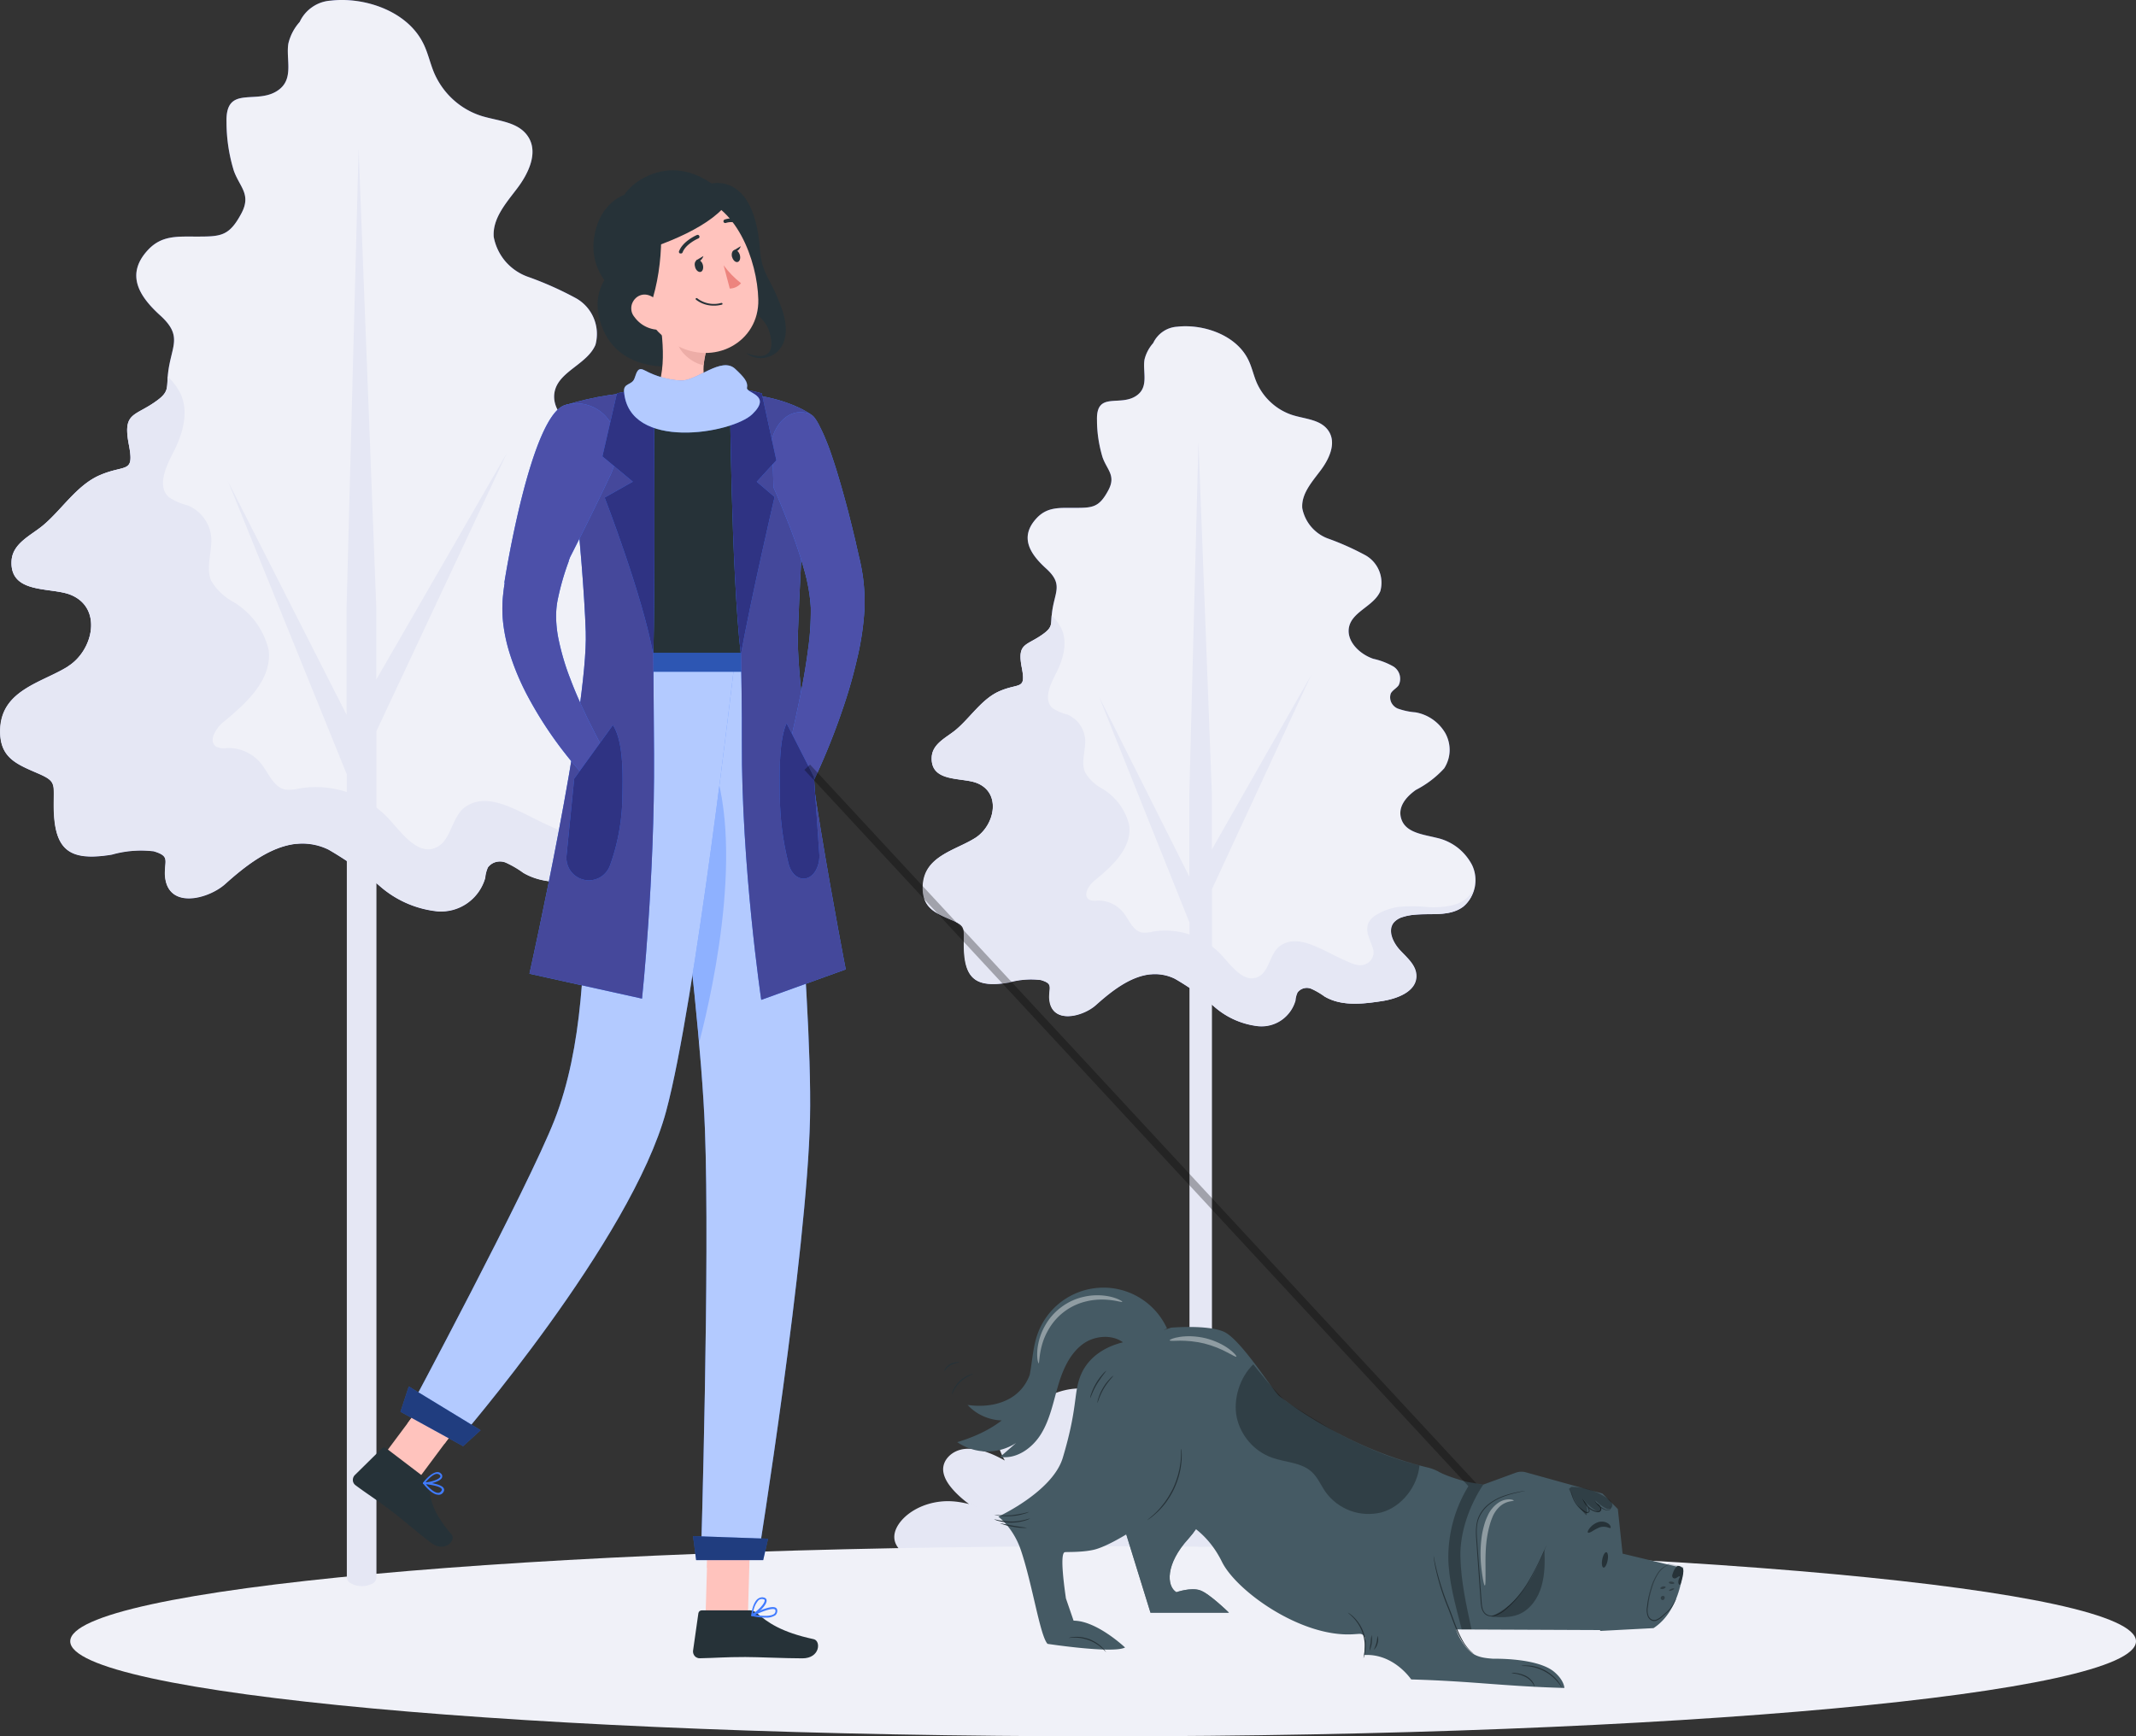 <svg xmlns="http://www.w3.org/2000/svg" id="Layer_2" viewBox="0 0 275.54 224"><rect x="0" y="0" width="275.54" height="224" fill="#333333" stroke="none"/><defs><style>.cls-11,.cls-12,.cls-17,.cls-18,.cls-19,.cls-2,.cls-3,.cls-4,.cls-5,.cls-7,.cls-8,.cls-9{stroke-width:0}.cls-2{fill:#407bff}.cls-3{fill:#2f3383}.cls-4{fill:#455a64}.cls-5{fill:#263238}.cls-12,.cls-9{isolation:isolate}.cls-7{fill:#4c50a9}.cls-8{fill:#ffc3bd}.cls-9{opacity:.6}.cls-18,.cls-9{fill:#fff}.cls-11,.cls-12{fill:#000}.cls-12{opacity:.5}.cls-21{opacity:.3}.cls-22{opacity:.4}.cls-17{fill:#f0f1f8}.cls-19{fill:#e5e7f4}</style></defs><g id="_Слой_1"><path d="M177.41 197.59c-.1-1.81-2.49-2.79-4.25-3.23-.14-.04-.29-.06-.43-.09.75-.59 1.38-1.32 1.56-2.16.25-1.15-.56-2.14-1.75-2.63-1.32-.54-2.91-.59-4.34-.42-.56.06-1.14.16-1.71.31.07-.09.15-.17.22-.25.27-.34.47-.75.42-1.17-.05-.47-.41-.84-.85-1.1-1.34-.81-2.93-.53-4.33.05.37-1.29.25-2.75-.43-3.93-.81-1.4-2.41-2.23-4.21-2.42-1.81-.18-3.6.32-5.08 1.2-1.13.66-2.1 1.54-2.86 2.52.05-.3.08-.59.07-.89 0-.75-.27-1.65-1.24-1.87-.94-.21-1.79.26-2.38.85-.14.15-.27.3-.4.46-.28-.74-.75-1.42-1.42-1.99-1.2-1.01-2.87-1.53-4.54-1.56-1.82-.03-3.62.55-5 1.56-.98.71-1.77 1.62-2.23 2.66-.3.68-.44 1.39-.46 2.1-.02-.01-.02-.04-.04-.05-.34-.37-.72-.75-1.22-.97-.41-.18-.91-.18-1.26.09-.32.26-.38.66-.37 1.02.03.8.35 1.6.72 2.33.15.3.32.59.51.88-.21-.13-.42-.25-.64-.37-1.4-.78-3.12-1.57-4.85-1.48-1.75.1-3.07 1.46-2.74 2.95.2.9.83 1.72 1.51 2.41.68.7 1.46 1.34 2.31 1.89.11.07.22.13.33.2-.02 0-.03-.01-.05-.01-1.06-.35-2.22-.64-3.38-.68-1.9-.08-3.82.5-5.25 1.56-1.29.95-2.4 2.54-1.51 3.98.8 1.3 2.64 2.03 4.24 2.37.55.11 1.11.2 1.67.25-.43.42-.67.94-.35 1.51.33.6 1.12.86 1.85.98.86.13 1.75.11 2.63.05.96-.07 1.93-.18 2.87-.35-.08.13-.15.27-.16.41-.03.37.35.6.71.73.82.28 1.77.24 2.63.12 1.87-.27 3.64-1 5.37-1.64.24-.09.47-.18.71-.28-.22.34-.39.71-.43 1.09-.1 1.05 1.03 1.63 2.14 1.7 1.43.09 2.9-.37 4.16-.9.04.07.09.13.15.2.5.52 1.39.46 2.09.35.91-.15 1.83-.47 2.58-.94.08.3.28.57.65.67.6.18 1.33-.04 1.8-.36.51-.34.86-.81 1.17-1.29.41.59 1.14 1 1.95 1.19.99.23 2.27.15 2.98-.54.88.69 2.34.95 3.45.78 1.17-.18 2-.96 2.43-1.88.71.31 1.51.51 2.31.49.81-.01 1.66-.25 2.04-.9.21-.36.22-.76.13-1.15 1.83.13 3.7.05 5.43-.41 1.14-.3 2.23-.8 3.05-1.55.73-.66 1.33-1.55 1.28-2.47l-.02.03Z" class="cls-19"/><path d="M140.15 206.48c-.13 0-.27 0-.4-.01-.77-.05-1.47-.33-1.89-.73-.32-.32-.47-.71-.42-1.14.03-.23.1-.48.22-.74l-.24.09-.62.23c-1.54.58-3.13 1.17-4.8 1.41-1.11.16-2 .12-2.73-.13-.57-.19-.87-.51-.84-.89 0-.06.02-.12.03-.18-.8.13-1.65.23-2.54.29-.81.06-1.75.09-2.68-.05-1.02-.16-1.69-.52-1.99-1.07-.27-.48-.21-.98.17-1.46-.47-.05-.93-.13-1.36-.22-1.22-.26-3.43-.92-4.36-2.44-.94-1.52.25-3.2 1.55-4.17 1.47-1.1 3.44-1.68 5.39-1.6.73.03 1.51.15 2.37.37q-.945-.69-1.74-1.5c-.88-.91-1.38-1.7-1.55-2.49-.17-.75.05-1.5.61-2.1.56-.61 1.4-.99 2.31-1.04 1.8-.1 3.61.75 4.96 1.5 0 0 .02 0 .02.01-.06-.11-.12-.22-.18-.32-.46-.91-.71-1.69-.74-2.39q-.03-.78.42-1.14c.37-.3.96-.35 1.47-.12.4.18.72.44 1.01.72.06-.6.21-1.18.44-1.72.45-1.03 1.24-1.96 2.28-2.73 1.43-1.04 3.28-1.62 5.13-1.6 1.8.03 3.5.61 4.67 1.6.58.49 1.03 1.08 1.34 1.75.07-.08.13-.15.2-.21.76-.77 1.7-1.1 2.58-.9 1.18.27 1.37 1.38 1.38 2.02v.29c.71-.81 1.56-1.51 2.49-2.06 1.64-.96 3.49-1.4 5.21-1.22 1.97.2 3.56 1.11 4.36 2.51.62 1.09.81 2.43.52 3.72 1.65-.61 3.06-.57 4.17.1.55.33.87.76.93 1.22.04.37-.08.76-.38 1.16.38-.08.79-.15 1.22-.2 1.21-.14 2.96-.18 4.45.43 1.37.57 2.1 1.66 1.85 2.8-.15.71-.62 1.4-1.36 2.04.03 0 .08.01.11.03 1.28.32 4.27 1.29 4.39 3.38.06 1.16-.81 2.13-1.33 2.59-.79.71-1.84 1.24-3.13 1.59-1.53.41-3.3.56-5.26.43.05.38-.02.74-.19 1.04-.35.62-1.15.98-2.2.99-.71.01-1.47-.13-2.22-.44-.52.99-1.42 1.65-2.49 1.82-1.2.18-2.59-.11-3.47-.72-.81.67-2.13.69-3.03.47-.77-.18-1.45-.54-1.88-1.03-.27.39-.6.8-1.07 1.11-.46.31-1.26.59-1.98.39-.31-.09-.55-.29-.69-.57-.71.4-1.55.69-2.45.84-.71.11-1.7.2-2.27-.4-.02-.03-.05-.06-.07-.08-1.42.59-2.61.87-3.7.87m-1.65-3.32-.28.43c-.24.38-.37.71-.41 1.02-.03.35.07.65.33.9.35.35.96.58 1.63.63 1.16.07 2.45-.2 4.06-.89l.17-.07.08.15c.04.07.08.12.12.17.43.46 1.25.4 1.9.29.94-.15 1.81-.47 2.51-.91l.23-.15.07.24c.06.2.19.46.52.56.54.15 1.21-.06 1.63-.33.51-.34.86-.81 1.12-1.24l.16-.25.17.25c.37.52 1.03.93 1.83 1.11.92.21 2.14.14 2.79-.49l.12-.13.14.11c.86.69 2.31.89 3.28.74 1-.15 1.84-.8 2.29-1.77l.07-.16.18.08c.75.32 1.51.49 2.22.48.53 0 1.48-.13 1.87-.81.17-.3.21-.66.12-1.05l-.05-.21.25.02c2.01.15 3.81 0 5.35-.4 1.23-.33 2.23-.83 2.97-1.5.82-.73 1.26-1.6 1.22-2.35-.1-1.88-2.91-2.77-4.11-3.08l-.27-.06-.49-.11.26-.21c.83-.65 1.35-1.36 1.5-2.07.22-1-.43-1.96-1.64-2.46-1.4-.58-3.07-.54-4.23-.4-.61.07-1.18.18-1.68.31l-.59.16.38-.41c.07-.08.15-.16.22-.25.3-.38.43-.74.39-1.06-.05-.46-.45-.79-.77-.99-1.07-.65-2.46-.63-4.14.06l-.37.15.09-.33c.37-1.31.22-2.71-.42-3.83-.74-1.29-2.22-2.14-4.06-2.32-1.63-.16-3.38.25-4.95 1.17a10 10 0 0 0-2.81 2.48l-.47.6.12-.71c.06-.33.07-.61.07-.87 0-.54-.16-1.5-1.1-1.71-1.03-.23-1.87.48-2.19.8-.12.13-.25.28-.38.45l-.22.28-.12-.32a4.66 4.66 0 0 0-1.37-1.92c-1.11-.94-2.72-1.49-4.41-1.51-1.75-.03-3.51.53-4.87 1.52-1 .73-1.75 1.62-2.17 2.59-.28.64-.43 1.33-.44 2.06v.47l-.37-.41c-.34-.38-.71-.74-1.18-.94-.29-.13-.73-.18-1.04.06-.23.18-.32.47-.31.9.02.66.26 1.4.71 2.27.14.28.31.56.51.87l.4.62-.67-.4c-.21-.13-.42-.25-.63-.37-1.31-.72-3.03-1.55-4.73-1.45-.8.04-1.55.37-2.04.92-.48.53-.67 1.19-.53 1.84.16.74.62 1.48 1.47 2.35.67.69 1.44 1.32 2.28 1.87.07.04.14.09.21.13l1.34.81-1.46-.48c-1.25-.41-2.33-.63-3.31-.67-1.85-.08-3.72.48-5.11 1.52-1.21.9-2.31 2.41-1.47 3.78.91 1.47 3.18 2.08 4.11 2.28.52.11 1.07.19 1.65.25l.37.04-.24.23c-.46.45-.57.9-.32 1.34.24.44.81.74 1.7.88.88.14 1.8.1 2.58.05 1.01-.07 1.96-.19 2.84-.35l.42-.08-.21.31c-.08.12-.12.23-.13.34-.02.3.32.47.6.57.66.23 1.49.26 2.53.11 1.63-.23 3.19-.82 4.71-1.39l.62-.23c.24-.09.47-.18.71-.27l.52-.21v-.06Z" class="cls-19"/><path d="M9.06 211.74c0 6.77 59.65 12.26 133.24 12.26s133.24-5.49 133.24-12.26-59.65-12.26-133.24-12.26S9.06 204.97 9.06 211.74" class="cls-17"/><path d="M38.27 108.87c1.41-.14 2.83.12 4.1.74 2.37 1.37 4.61 2.96 6.68 4.76 2.08 1.81 4.67 2.93 7.4 3.21 1.36.1 2.72-.27 3.84-1.06a5.97 5.97 0 0 0 2.31-3.26c.04-.48.16-.95.36-1.38.27-.34.64-.59 1.06-.69.42-.11.87-.08 1.27.09.79.36 1.54.8 2.24 1.31 2.76 1.63 6.23 1.27 9.41.8 2.64-.38 5.96-1.56 5.96-4.23 0-1.82-1.54-3.05-2.73-4.32s-2.17-3.31-1.08-4.67c.41-.45.95-.78 1.54-.94 3.31-1.07 7.33.36 10.13-1.73.98-.84 1.66-1.98 1.92-3.25s.1-2.59-.46-3.76a8.8 8.8 0 0 0-2.47-2.94 8.7 8.7 0 0 0-3.48-1.61c-2.22-.56-5.04-.84-5.87-2.98s.74-3.9 2.37-5.07c1.79-.92 3.41-2.15 4.77-3.63.57-.88.88-1.9.91-2.95s-.23-2.08-.75-2.99c-.53-.9-1.25-1.68-2.11-2.28s-1.83-1-2.86-1.19c-1.04-.08-2.06-.3-3.03-.65-.47-.21-.85-.58-1.06-1.06s-.23-1.01-.06-1.5c.31-.54.94-.84 1.3-1.34.27-.54.33-1.17.17-1.75s-.54-1.09-1.05-1.41c-1.06-.59-2.19-1.03-3.38-1.29-2.4-.82-4.71-3.14-4.01-5.57s4.17-3.36 5.2-5.79c.31-1.13.24-2.33-.21-3.42a5.27 5.27 0 0 0-2.25-2.57 43.5 43.5 0 0 0-6.36-2.83 6.9 6.9 0 0 1-2.82-1.98 6.85 6.85 0 0 1-1.48-3.12c-.18-2.4 1.61-4.39 3.05-6.3s2.69-4.54 1.43-6.57-3.94-2.07-6.12-2.76a9.8 9.8 0 0 1-3.58-2.08c-1.04-.94-1.86-2.09-2.43-3.37-.58-1.34-.85-2.81-1.55-4.1-2.15-4.06-7.59-5.8-11.8-5.31-.85.05-1.68.33-2.39.82-.71.48-1.28 1.15-1.64 1.93-.71.79-1.21 1.74-1.46 2.78-.33 1.94.7 4.41-1.12 5.88-2.76 2.25-7.01-.76-6.86 4.27 0 2.12.32 4.23.94 6.26.76 2.12 2.26 3.03 1.01 5.45-1.63 3.07-2.69 3.05-5.96 3.05-2.35 0-4.32-.15-6.05 1.65-3.03 3.18-1.23 6.03 1.46 8.48 3.07 2.76 1.44 3.98 1.05 7.57-.2 1.73.2 2.25-1.34 3.4-2.91 2.18-4.53 1.45-3.72 5.7.76 3.87-.4 2.54-3.74 3.99-2.96 1.27-4.93 4.49-7.33 6.48-1.54 1.29-3.9 2.29-4.05 4.54-.27 4.34 5.08 3.38 7.62 4.41 4.15 1.69 2.93 7.17-.33 9.22C5.53 88.01.33 88.94.06 93.9c-.22 3.8 1.93 4.63 4.88 5.9 2.33 1.02 2.04 1.31 2.02 4.12 0 5.67 1.81 7.26 7.46 6.34 1.76-.5 3.6-.65 5.42-.43 2.11.64 1.39 1.16 1.46 2.96.14 4.57 5.42 3.29 7.69 1.32 2.53-2.27 5.76-4.9 9.27-5.25Z" class="cls-7"/><path d="M38.27 108.87c1.41-.14 2.83.12 4.1.74 2.37 1.37 4.61 2.96 6.68 4.76 2.08 1.81 4.67 2.93 7.4 3.21 1.36.1 2.72-.27 3.84-1.06a5.97 5.97 0 0 0 2.31-3.26c.04-.48.16-.95.36-1.38.27-.34.64-.59 1.06-.69.42-.11.87-.08 1.27.09.79.36 1.54.8 2.24 1.31 2.76 1.63 6.23 1.27 9.41.8 2.64-.38 5.96-1.56 5.96-4.23 0-1.82-1.54-3.05-2.73-4.32s-2.17-3.31-1.08-4.67c.41-.45.95-.78 1.54-.94 3.31-1.07 7.33.36 10.13-1.73.98-.84 1.66-1.98 1.92-3.25s.1-2.59-.46-3.76a8.8 8.8 0 0 0-2.47-2.94 8.7 8.7 0 0 0-3.48-1.61c-2.22-.56-5.04-.84-5.87-2.98s.74-3.9 2.37-5.07c1.79-.92 3.41-2.15 4.77-3.63.57-.88.88-1.9.91-2.95s-.23-2.08-.75-2.99c-.53-.9-1.25-1.68-2.11-2.28s-1.83-1-2.86-1.19c-1.04-.08-2.06-.3-3.03-.65-.47-.21-.85-.58-1.06-1.06s-.23-1.01-.06-1.5c.31-.54.94-.84 1.3-1.34.27-.54.33-1.17.17-1.75s-.54-1.09-1.05-1.41c-1.06-.59-2.19-1.03-3.38-1.29-2.4-.82-4.71-3.14-4.01-5.57s4.17-3.36 5.2-5.79c.31-1.13.24-2.33-.21-3.42a5.27 5.27 0 0 0-2.25-2.57 43.5 43.5 0 0 0-6.36-2.83 6.9 6.9 0 0 1-2.82-1.98 6.85 6.85 0 0 1-1.48-3.12c-.18-2.4 1.61-4.39 3.05-6.3s2.69-4.54 1.43-6.57-3.94-2.07-6.12-2.76a9.8 9.8 0 0 1-3.58-2.08c-1.04-.94-1.86-2.09-2.43-3.37-.58-1.34-.85-2.81-1.55-4.1-2.15-4.06-7.59-5.8-11.8-5.31-.85.05-1.68.33-2.39.82-.71.48-1.28 1.15-1.64 1.93-.71.79-1.21 1.74-1.46 2.78-.33 1.94.7 4.41-1.12 5.88-2.76 2.25-7.01-.76-6.86 4.27 0 2.12.32 4.23.94 6.26.76 2.12 2.26 3.03 1.01 5.45-1.63 3.07-2.69 3.05-5.96 3.05-2.35 0-4.32-.15-6.05 1.65-3.03 3.18-1.23 6.03 1.46 8.48 3.07 2.76 1.44 3.98 1.05 7.57-.2 1.73.2 2.25-1.34 3.4-2.91 2.18-4.53 1.45-3.72 5.7.76 3.87-.4 2.54-3.74 3.99-2.96 1.27-4.93 4.49-7.33 6.48-1.54 1.29-3.9 2.29-4.05 4.54-.27 4.34 5.08 3.38 7.62 4.41 4.15 1.69 2.93 7.17-.33 9.22C5.53 88.01.33 88.94.06 93.9c-.22 3.8 1.93 4.63 4.88 5.9 2.33 1.02 2.04 1.31 2.02 4.12 0 5.67 1.81 7.26 7.46 6.34 1.76-.5 3.6-.65 5.42-.43 2.11.64 1.39 1.16 1.46 2.96.14 4.57 5.42 3.29 7.69 1.32 2.53-2.27 5.76-4.9 9.27-5.25Z" class="cls-17"/><path d="M8.79 85.95c3.25-2.05 4.48-7.54.33-9.22-2.55-1.04-7.89 0-7.62-4.41.14-2.25 2.51-3.25 4.05-4.54 2.4-2 4.37-5.21 7.33-6.48 3.34-1.45 4.48-.13 3.74-3.99-.81-4.25.81-3.52 3.72-5.7 1.41-1.05 1.19-1.6 1.3-3.03.68.64 1.24 1.4 1.66 2.23 1.12 2.45.22 5.34-1.03 7.72-.94 1.82-1.99 4.25-.49 5.61.75.49 1.58.85 2.46 1.07.81.34 1.51.89 2.04 1.59s.86 1.53.96 2.41c.18 1.91-.74 3.94 0 5.7.66 1.12 1.6 2.04 2.73 2.67a9.8 9.8 0 0 1 4.69 6.29c.45 3.83-2.91 6.88-5.89 9.32-.99.82-1.95 2.51-.83 3.16.43.18.91.23 1.37.15.83-.02 1.65.14 2.41.49.75.35 1.42.86 1.95 1.51.98 1.22 1.59 3.03 3.12 3.36.61.06 1.22.01 1.81-.14 2.15-.36 4.35-.17 6.41.55s3.9 1.96 5.35 3.59c1.63 1.82 3.61 4.49 5.87 3.49 1.95-.85 1.99-3.78 3.61-5.1.14-.13.3-.24.47-.33 2.13-1.29 4.73-.18 6.75.76 1.25.6 2.46 1.25 3.72 1.82 1.26.56 2.58 1.29 3.85.54a2.12 2.12 0 0 0 .96-2.54c-.22-.71-.54-1.38-.74-2.09-.27-.7-.27-1.48 0-2.18.33-.61.83-1.1 1.44-1.42 1.11-.65 2.34-1.08 3.61-1.27h.2q2.16-.195 4.32 0c1.5.15 3.02.07 4.5-.25a5.6 5.6 0 0 0 2.07-.91c.62-.44 1.15-1.01 1.54-1.67-.26 1.12-.9 2.12-1.81 2.81-2.8 2.09-6.83.65-10.13 1.73-.59.17-1.12.49-1.54.94-1.08 1.36-.11 3.4 1.08 4.67s2.71 2.56 2.73 4.32c0 2.67-3.32 3.85-5.96 4.23-3.18.47-6.65.83-9.41-.8-.7-.51-1.45-.95-2.24-1.31-.4-.17-.84-.2-1.27-.1-.42.11-.79.35-1.06.69-.2.43-.32.9-.36 1.38-.38 1.3-1.2 2.44-2.31 3.21a5.92 5.92 0 0 1-3.8 1.06c-2.74-.28-5.32-1.4-7.4-3.21-2.07-1.8-4.31-3.39-6.68-4.76a7.54 7.54 0 0 0-4.1-.74c-3.5.35-6.74 2.98-9.32 5.23-2.26 1.96-7.55 3.25-7.69-1.33 0-1.82.65-2.32-1.46-2.96-1.82-.21-3.66-.07-5.42.44-5.56.93-7.46-.67-7.46-6.34 0-2.81.31-3.1-2.02-4.12-2.94-1.27-5.09-2.11-4.88-5.9.33-4.88 5.35-5.68 8.78-7.86Z" class="cls-19"/><path d="m29.39 62.05 15.32 30.17V78.33l1.55-59.13 2.28 59.13v9.34l16.85-29.23-16.83 35.88v109.22c-.02.17-.08.33-.18.47s-.23.24-.39.31c-.42.21-.88.31-1.35.3-.47 0-.93-.12-1.34-.34a.92.92 0 0 1-.56-.78V99.91L29.39 62.03Z" class="cls-19"/><path d="M148.42 125.71a5.8 5.8 0 0 1 3.15.57c1.82 1.05 3.54 2.27 5.13 3.65 1.6 1.39 3.58 2.25 5.69 2.47a4.55 4.55 0 0 0 2.95-.81c.86-.61 1.49-1.49 1.78-2.51.03-.37.12-.73.28-1.06a1.534 1.534 0 0 1 1.79-.46c.61.27 1.18.61 1.72 1 2.12 1.26 4.79.98 7.23.61 2.02-.29 4.58-1.2 4.58-3.25 0-1.39-1.18-2.34-2.09-3.32-.92-.98-1.66-2.54-.83-3.58.32-.35.73-.6 1.18-.72 2.54-.82 5.63.28 7.78-1.33a4.53 4.53 0 0 0 1.48-2.5c.2-.97.08-1.99-.35-2.88a6.9 6.9 0 0 0-1.89-2.26c-.79-.6-1.7-1.03-2.67-1.24-1.71-.43-3.87-.64-4.51-2.29-.64-1.64.57-3 1.82-3.89 1.38-.71 2.62-1.65 3.66-2.79.43-.68.68-1.46.7-2.26s-.18-1.6-.57-2.3c-.41-.69-.96-1.29-1.62-1.75s-1.41-.77-2.2-.91c-.8-.06-1.58-.23-2.33-.5-.36-.16-.65-.45-.82-.81-.16-.36-.18-.78-.04-1.15.24-.42.72-.64 1-1.03.21-.42.25-.9.13-1.35-.13-.45-.41-.83-.81-1.08-.81-.46-1.68-.79-2.59-.99-1.85-.63-3.62-2.41-3.08-4.28s3.2-2.58 3.99-4.45a4.07 4.07 0 0 0-1.89-4.61c-1.57-.85-3.2-1.58-4.88-2.18-.84-.31-1.58-.84-2.16-1.52-.58-.69-.97-1.51-1.14-2.39-.14-1.84 1.24-3.37 2.34-4.84 1.11-1.46 2.07-3.49 1.1-5.05s-3.02-1.59-4.7-2.12a7.5 7.5 0 0 1-2.75-1.6c-.8-.72-1.43-1.6-1.87-2.59-.44-1.03-.65-2.16-1.19-3.15-1.66-3.1-5.84-4.43-9.07-4.06-.66.04-1.29.26-1.83.63s-.98.88-1.26 1.48c-.54.61-.93 1.34-1.12 2.13-.25 1.49.54 3.39-.86 4.52-2.12 1.73-5.38-.59-5.27 3.28 0 1.63.25 3.25.72 4.81.58 1.63 1.73 2.33.78 4.18-1.25 2.36-2.07 2.34-4.58 2.34-1.8 0-3.32-.11-4.65 1.27-2.33 2.44-.94 4.63 1.12 6.51 2.36 2.12 1.11 3.05.8 5.81-.15 1.32.15 1.73-1.03 2.61-2.23 1.67-3.48 1.12-2.86 4.38.58 2.97-.31 1.95-2.87 3.07-2.27.98-3.79 3.44-5.63 4.98-1.18.99-3 1.76-3.11 3.49-.21 3.33 3.9 2.59 5.85 3.39 3.19 1.3 2.25 5.51-.25 7.08s-6.49 2.29-6.7 6.09c-.17 2.92 1.48 3.56 3.74 4.53 1.79.78 1.57 1 1.55 3.17 0 4.35 1.39 5.58 5.73 4.87 1.35-.39 2.77-.5 4.16-.33 1.62.49 1.07.89 1.12 2.27.11 3.51 4.16 2.52 5.91 1.02 1.94-1.74 4.43-3.77 7.12-4.03Z" class="cls-7"/><path d="M148.42 125.71a5.8 5.8 0 0 1 3.15.57c1.82 1.05 3.54 2.27 5.13 3.65 1.6 1.39 3.58 2.25 5.69 2.47a4.55 4.55 0 0 0 2.95-.81c.86-.61 1.49-1.49 1.78-2.51.03-.37.12-.73.28-1.06a1.534 1.534 0 0 1 1.79-.46c.61.27 1.18.61 1.72 1 2.12 1.26 4.79.98 7.23.61 2.02-.29 4.58-1.2 4.58-3.25 0-1.39-1.18-2.34-2.09-3.32-.92-.98-1.66-2.54-.83-3.58.32-.35.73-.6 1.18-.72 2.54-.82 5.63.28 7.78-1.33a4.53 4.53 0 0 0 1.48-2.5c.2-.97.08-1.99-.35-2.88a6.9 6.9 0 0 0-1.89-2.26c-.79-.6-1.7-1.03-2.67-1.24-1.71-.43-3.87-.64-4.51-2.29-.64-1.64.57-3 1.82-3.89 1.38-.71 2.62-1.65 3.66-2.79.43-.68.68-1.46.7-2.26s-.18-1.6-.57-2.3c-.41-.69-.96-1.29-1.62-1.75s-1.41-.77-2.2-.91c-.8-.06-1.58-.23-2.33-.5-.36-.16-.65-.45-.82-.81-.16-.36-.18-.78-.04-1.15.24-.42.72-.64 1-1.03.21-.42.25-.9.13-1.35-.13-.45-.41-.83-.81-1.08-.81-.46-1.68-.79-2.59-.99-1.85-.63-3.62-2.41-3.08-4.28s3.2-2.58 3.99-4.45a4.07 4.07 0 0 0-1.89-4.61c-1.57-.85-3.2-1.58-4.88-2.18-.84-.31-1.58-.84-2.16-1.52-.58-.69-.97-1.51-1.14-2.39-.14-1.84 1.24-3.37 2.34-4.84 1.11-1.46 2.07-3.49 1.1-5.05s-3.02-1.59-4.7-2.12a7.5 7.5 0 0 1-2.75-1.6c-.8-.72-1.43-1.6-1.87-2.59-.44-1.03-.65-2.16-1.19-3.15-1.66-3.1-5.84-4.43-9.07-4.06-.66.04-1.29.26-1.83.63s-.98.88-1.26 1.48c-.54.61-.93 1.34-1.12 2.13-.25 1.49.54 3.39-.86 4.52-2.12 1.73-5.38-.59-5.27 3.28 0 1.63.25 3.25.72 4.81.58 1.63 1.73 2.33.78 4.18-1.25 2.36-2.07 2.34-4.58 2.34-1.8 0-3.32-.11-4.65 1.27-2.33 2.44-.94 4.63 1.12 6.51 2.36 2.12 1.11 3.05.8 5.81-.15 1.32.15 1.73-1.03 2.61-2.23 1.67-3.48 1.12-2.86 4.38.58 2.97-.31 1.95-2.87 3.07-2.27.98-3.79 3.44-5.63 4.98-1.18.99-3 1.76-3.11 3.49-.21 3.33 3.9 2.59 5.85 3.39 3.19 1.3 2.25 5.51-.25 7.08s-6.49 2.29-6.7 6.09c-.17 2.92 1.48 3.56 3.74 4.53 1.79.78 1.57 1 1.55 3.17 0 4.35 1.39 5.58 5.73 4.87 1.35-.39 2.77-.5 4.16-.33 1.62.49 1.07.89 1.12 2.27.11 3.51 4.16 2.52 5.91 1.02 1.94-1.74 4.43-3.77 7.12-4.03Z" class="cls-17"/><path d="M125.79 108.11c2.5-1.58 3.44-5.79.25-7.08-1.96-.79-6.06 0-5.85-3.39.11-1.73 1.93-2.5 3.11-3.49 1.85-1.53 3.36-4 5.63-4.98 2.57-1.12 3.44-.1 2.87-3.07-.62-3.26.62-2.71 2.86-4.38 1.08-.81.92-1.23 1-2.33.52.49.95 1.07 1.27 1.72.86 1.88.17 4.1-.79 5.93-.72 1.39-1.53 3.26-.37 4.31.58.38 1.22.66 1.89.82.62.26 1.16.68 1.57 1.22.4.54.66 1.18.74 1.85.14 1.46-.57 3.03 0 4.38.5.86 1.23 1.57 2.09 2.05.9.51 1.68 1.2 2.31 2.03a7.6 7.6 0 0 1 1.3 2.79c.35 2.94-2.23 5.29-4.52 7.15-.76.63-1.5 1.92-.64 2.43.33.14.7.18 1.05.11.64-.02 1.27.11 1.85.38s1.09.66 1.49 1.16c.75.93 1.22 2.33 2.4 2.58.47.05.94.01 1.39-.11 1.65-.28 3.34-.13 4.92.42 1.58.56 2.99 1.5 4.11 2.76 1.25 1.39 2.77 3.44 4.51 2.68 1.5-.65 1.53-2.9 2.77-3.92.11-.1.23-.18.36-.25 1.64-.99 3.63-.14 5.19.59.96.46 1.89.96 2.86 1.39s1.98.99 2.95.42c.33-.19.58-.48.72-.84s.14-.75.02-1.11c-.17-.54-.42-1.06-.57-1.6-.21-.54-.21-1.13 0-1.67.25-.47.64-.85 1.11-1.09.85-.5 1.79-.83 2.77-.98h.15c1.1-.1 2.21-.1 3.31 0 1.15.12 2.32.05 3.45-.2.57-.12 1.11-.36 1.59-.7s.88-.78 1.18-1.28c-.2.86-.69 1.63-1.39 2.16-2.15 1.6-5.24.5-7.78 1.32-.45.13-.86.38-1.18.73-.83 1.04-.08 2.61.83 3.58.91.98 2.08 1.97 2.09 3.32 0 2.05-2.55 2.96-4.58 3.25-2.44.36-5.1.64-7.23-.61-.54-.39-1.11-.73-1.72-1-.31-.13-.65-.16-.97-.07s-.61.27-.82.53c-.16.33-.25.69-.28 1.06-.29 1-.92 1.87-1.77 2.47s-1.88.88-2.92.81c-2.1-.22-4.09-1.08-5.69-2.47-1.59-1.38-3.31-2.6-5.13-3.65a5.8 5.8 0 0 0-3.15-.57c-2.69.26-5.17 2.29-7.16 4.02-1.73 1.51-5.8 2.5-5.91-1.02 0-1.4.5-1.79-1.12-2.27a10.6 10.6 0 0 0-4.16.33c-4.27.71-5.73-.52-5.73-4.87 0-2.16.24-2.38-1.55-3.17-2.26-.98-3.91-1.62-3.74-4.53.25-3.75 4.1-4.36 6.74-6.04Z" class="cls-19"/><path d="m141.78 89.89 11.64 23.2v-10.68l1.18-45.47 1.73 45.47v7.18l12.8-22.48-12.79 27.6v84a.7.7 0 0 1-.14.36c-.07.11-.18.19-.29.24-.32.16-.67.24-1.02.23-.35 0-.7-.09-1.02-.26a.7.7 0 0 1-.3-.24.7.7 0 0 1-.13-.36v-79.66z" class="cls-19"/><path d="M81.05 33.33c3.12 2.17 6.88 8.4 7.83 13.71 0 0-8.83 2.01-11.32-5.13-2.1-6.02 3.49-8.58 3.49-8.58" class="cls-5"/><path d="M84.91 40.07c.64 3.24 1.28 9.16-.99 11.32 0 0 .83 1.8 6 1.92 4.83.14 4.05-1.92 4.05-1.92-3.61-.86-3.51-3.54-2.88-6.05l-6.17-5.27Z" class="cls-8"/><path d="m87.42 42.22 3.65 3.11c-.15.58-.25 1.18-.31 1.78-1.38-.2-3.27-1.71-3.42-3.15-.08-.58-.06-1.17.08-1.74" style="stroke-width:0;fill:#edada7"/><path d="M89.55 24.86c.91-1.44 7.65-3.79 8.47 7.22.26 3.45 1.38 3.65 2.84 7.78 2.06 5.85-2.62 7.41-4.62 5.67 0 0 4.29 1.92 3.04-2.62-.71-2.56-3.2-2.38-3.72-6.93-.47-4.04-6.01-11.13-6.01-11.13Z" class="cls-5"/><path d="M81.33 35.07c1.7 5.13 2.31 7.35 5.66 9.33 5.04 2.98 10.97-.24 10.83-5.77-.12-4.99-2.88-12.54-8.54-13.27-1.25-.17-2.51 0-3.68.45-1.17.46-2.2 1.22-3 2.19s-1.33 2.13-1.55 3.37-.12 2.51.28 3.7" class="cls-8"/><path d="M84.33 24.54c1.47 3.51 1.28 10.78-.76 15.77 0 0-8.52-3.05-6.79-10.41 1.47-6.19 7.56-5.36 7.56-5.36Z" class="cls-5"/><path d="M94.11 25.76c-1.92 3.28-8.39 5.92-13.61 7.27 0 0-3.7-7.38 3.2-10.4 5.87-2.56 10.41 3.13 10.41 3.13m-4.45 8.68c.11.42.43.7.71.64s.41-.48.3-.9-.43-.71-.71-.64-.44.47-.29.9Zm4.78-1.28c.12.42.43.71.71.64s.41-.47.29-.9c-.12-.42-.43-.71-.71-.64s-.41.47-.3.9Z" class="cls-5"/><path d="m94.62 32.32.94-.56s-.31.94-.94.56" class="cls-5"/><path d="M93.35 34.23c.64.87 1.39 1.64 2.24 2.31-.18.21-.4.38-.65.5s-.52.18-.8.19l-.79-2.99Z" style="fill:#ed847e;stroke-width:0"/><path d="M92.04 39.43c-.82 0-1.63-.27-2.27-.78-.02-.02-.03-.05-.03-.08s.01-.06.03-.08c.01-.01.02-.02.04-.03h.1c.01 0 .03.02.04.03a3.54 3.54 0 0 0 3.1.59c.03 0 .06 0 .09.01.03.02.05.04.06.07 0 .03 0 .06-.01.09-.02.03-.04.05-.07.05-.35.09-.7.14-1.06.13Z" class="cls-5"/><path d="M81.84 40.89a3.95 3.95 0 0 0 2.56 1.6c1.37.22 1.92-1.04 1.39-2.25-.46-1.09-1.72-2.52-3.04-2.19-.29.08-.55.22-.76.43-.21.2-.37.46-.47.74-.09.28-.11.58-.06.87s.18.56.37.79Z" class="cls-8"/><path d="M87.81 32.7h-.08a.22.22 0 0 1-.13-.12.19.19 0 0 1 0-.18c.49-1.28 2.2-2.04 2.28-2.07q.045-.03.09-.03c.03 0 .07 0 .1.01s.06.03.08.05.04.05.06.08c.01.03.02.06.02.1 0 .03 0 .07-.02.1-.01.03-.04.06-.06.08-.03.02-.06.04-.09.05 0 0-1.6.69-2.01 1.8-.02.04-.05.08-.09.1s-.09.04-.13.03Zm7.8-3.64s-.09-.01-.13-.04c-.27-.18-.58-.3-.91-.35-.33-.04-.66 0-.96.1-.05.01-.11 0-.16-.02a.22.22 0 0 1-.11-.12c-.02-.05-.03-.11 0-.16.02-.05.05-.1.1-.13a2.54 2.54 0 0 1 2.31.28c.05.03.09.09.1.15s0 .13-.03.18c-.02.03-.05.06-.09.08-.03.02-.07.03-.11.03Zm-5.81 4.53.94-.56s-.31.95-.94.56" class="cls-5"/><path d="m48.88 188.57 4.78 2.63 7.61-10.22-4.78-2.62-7.62 10.22Zm42.15 19.81h5.45l.36-12.62h-5.45l-.37 12.62Z" class="cls-8"/><path d="m96.83 195.76-.19 6.51h-5.45l.19-6.51zM56.5 178.35l4.78 2.63-3.93 5.26-4.78-2.62z" class="cls-8"/><path d="M100.55 85.67s4.3 41.99 3.94 58.61c-.37 17.31-6.7 56.72-6.7 56.72h-7.37s1.17-38.42.51-55.4c-.71-18.52-6.59-59.93-6.59-59.93z" class="cls-2"/><path d="M100.55 85.67s4.3 41.99 3.94 58.61c-.37 17.31-6.7 56.72-6.7 56.72h-7.37s1.17-38.42.51-55.4c-.71-18.52-6.59-59.93-6.59-59.93z" class="cls-9"/><path d="M91.03 96.15c5.44 10.94 1.1 30.89-.83 38.32-.99-11.15-2.65-24.78-3.95-34.78.85-5.69 2.27-8.6 4.78-3.53Z" style="stroke-width:0;fill:#407bff;isolation:isolate;opacity:.32"/><path d="M94.73 85.67s-5.01 43.65-8.8 57.69c-4.49 16.66-26.82 42.44-26.82 42.44l-6.51-3.58s15.49-28.96 18.93-37.73c7.33-18.7 1.05-46.58 6.92-58.79l16.29-.02Z" class="cls-2"/><path d="M94.73 85.67s-5.01 43.65-8.8 57.69c-4.49 16.66-26.82 42.44-26.82 42.44l-6.51-3.58s15.49-28.96 18.93-37.73c7.33-18.7 1.05-46.58 6.92-58.79l16.29-.02Z" class="cls-9"/><path d="M96.66 207.75h-6.13c-.11 0-.21.04-.29.1q-.12.105-.15.27l-.69 4.85c-.01.12 0 .25.04.36.04.12.1.22.18.32q.12.135.3.21c.11.05.23.08.36.07 2.13-.04 3.17-.16 5.86-.16 1.65 0 5.08.17 7.37.17s2.41-2.26 1.46-2.47c-4.27-.92-5.95-2.18-7.39-3.4-.26-.21-.58-.33-.91-.33Z" class="cls-5"/><path d="M98.71 208.69c-.58-.01-1.15-.08-1.71-.2-.02 0-.05-.01-.06-.03a.1.1 0 0 1-.03-.07c0-.02 0-.05.01-.07a.12.12 0 0 1 .05-.05c.24-.13 2.4-1.23 3.08-.87a.4.4 0 0 1 .15.14c.04.06.06.12.06.19.02.12 0 .24-.04.35s-.11.21-.19.29c-.39.25-.85.36-1.31.31Zm-1.32-.36c1.23.21 2.15.16 2.49-.14.06-.05.1-.12.13-.19s.03-.15.02-.23c0-.03 0-.06-.02-.09a.13.13 0 0 0-.07-.06c-.37-.2-1.65.29-2.54.71Z" class="cls-2"/><path d="M97.02 208.49h-.06c-.02-.01-.03-.03-.04-.04 0-.02-.01-.04-.01-.06 0-.06.13-1.53.81-2.1q.15-.12.33-.18c.12-.04.25-.05.37-.04.35.04.45.21.47.35.1.64-1.18 1.78-1.83 2.08h-.05Zm1.28-2.21c-.17 0-.33.06-.46.17-.41.48-.65 1.08-.7 1.71.67-.4 1.56-1.33 1.5-1.72 0 0 0-.13-.27-.15h-.08Z" class="cls-2"/><path d="m54.69 190.55-4.87-3.71a.4.4 0 0 0-.29-.09c-.11 0-.2.05-.28.12l-3.49 3.44a.9.9 0 0 0-.24.67c0 .12.04.24.1.35s.14.2.23.27c1.72 1.28 2.62 1.79 4.76 3.42 1.32 1.01 3.14 2.61 4.96 3.99 1.82 1.39 3.31-.31 2.67-1.06-2.84-3.32-2.61-4.74-3.02-6.57a1.44 1.44 0 0 0-.54-.82Zm48.48-137.77s2.6.92-2.6 32.89H78.43c.37-8.97.38-14.56-3.92-33.05 3.09-.64 6.23-1.05 9.38-1.24q5.025-.36 10.05 0c4.35.4 9.24 1.4 9.24 1.4Z" class="cls-5"/><path d="M56.52 192.83c-.67 0-1.51-.88-1.92-1.43-.01-.02-.02-.04-.02-.06s0-.04.02-.06a.12.12 0 0 1 .05-.05c.02-.01.04-.02.07-.01.22 0 2.18.17 2.51.77a.43.43 0 0 1 0 .44.71.71 0 0 1-.57.41h-.12Zm-1.58-1.36c.64.74 1.24 1.16 1.63 1.12.09-.01.17-.04.24-.1a.56.56 0 0 0 .16-.21c.02-.03.03-.07.03-.1s0-.07-.03-.1c-.17-.31-1.24-.52-2.03-.61" class="cls-2"/><path d="M54.86 191.46h-.2s-.04-.01-.06-.02-.03-.03-.04-.05c0-.02-.01-.04 0-.06s.01-.04.02-.06c.04-.06.99-1.28 1.78-1.35.1-.01.2 0 .29.03s.18.09.24.16c.08.06.13.15.15.24.02.1.01.2-.03.29-.24.49-1.48.81-2.15.81Zm1.55-1.32h-.04c-.48 0-1.13.68-1.47 1.08.64 0 1.72-.34 1.89-.69.03-.06.05-.14-.08-.26a.42.42 0 0 0-.31-.12ZM81.12 86.89h-.6c-.12 0-.21-.06-.21-.13l.28-2.56c0-.08.12-.14.23-.14h.6c.12 0 .21.06.2.14l-.28 2.56c-.03.07-.12.13-.24.13Zm17.87 0h-.6c-.12 0-.21-.06-.2-.13l.28-2.56c0-.08.11-.14.23-.14h.6c.12 0 .21.06.2.14l-.28 2.56c0 .07-.11.13-.23.13M89.8 201.27h8.65l.63-2.76-9.68-.34z" class="cls-2"/><path d="M89.8 201.27h8.65l.63-2.76-9.68-.34z" class="cls-12"/><path d="m51.66 182.13 8.08 4.44 2.26-2.06-9.27-5.65z" class="cls-2"/><path d="m51.66 182.13 8.08 4.44 2.26-2.06-9.27-5.65z" class="cls-12"/><path d="m78.12 84.38-.57 1.98c-.08.15.11.31.36.31h22.77c.2 0 .36-.1.38-.22l.2-1.99c0-.13-.16-.25-.38-.25H78.45c-.06 0-.13.01-.18.04-.06.03-.11.07-.14.12Z" class="cls-2"/><path d="m78.12 84.38-.57 1.98c-.08.15.11.31.36.31h22.77c.2 0 .36-.1.38-.22l.2-1.99c0-.13-.16-.25-.38-.25H78.45c-.06 0-.13.01-.18.04-.06.03-.11.07-.14.12Z" style="stroke-width:0;isolation:isolate;fill:#000;opacity:.3"/><path d="M94.42 50.73s1.35 28.89 1.28 44.93 2.5 33.33 2.5 33.33l10.9-3.93s-6.5-33.33-6.17-43.37 1.58-28.29 1.58-28.29-3.49-2.53-10.09-2.67" class="cls-2"/><path d="M94.42 50.73s1.35 28.89 1.28 44.93 2.5 33.33 2.5 33.33l10.9-3.93s-6.5-33.33-6.17-43.37 1.58-28.29 1.58-28.29-3.49-2.53-10.09-2.67" style="stroke-width:0;fill:#44489b"/><path d="M84.02 50.56s.25 30.68.35 46.72-1.55 31.55-1.55 31.55l-14.52-3.21s7.6-34.1 7.26-44.12C75.23 71.49 73 52.24 73 52.24c3.57-1.1 7.29-1.67 11.03-1.69Z" class="cls-2"/><path d="M84.02 50.56s.25 30.68.35 46.72-1.55 31.55-1.55 31.55l-14.52-3.21s7.6-34.1 7.26-44.12C75.23 71.49 73 52.24 73 52.24c3.57-1.1 7.29-1.67 11.03-1.69Z" style="stroke-width:0;fill:#45489b"/><path d="M110.81 71.84c-.04-.22-.1-.44-.14-.64-.1-.42-.2-.85-.29-1.28-.14-.6-.29-1.19-.43-1.79-.18-.72-.36-1.44-.54-2.15-.19-.71-.42-1.58-.64-2.36-.22-.79-.46-1.62-.7-2.42-.24-.81-.49-1.56-.75-2.34s-.49-1.41-.78-2.1q-.345-.87-.78-1.71a6.2 6.2 0 0 0-.71-1.19 1.5 1.5 0 0 0-.56-.45c-2.1-.84-4.15.58-4.9 3.17l.19 6.29c.77 1.75 1.49 3.52 2.17 5.27.67 1.76 1.28 3.54 1.76 5.27.48 1.63.78 3.3.88 4.99.02 1.8-.09 3.6-.35 5.38-.24 1.86-.56 3.75-.94 5.65-.75 3.78-1.65 7.63-2.6 11.4l3.56 1.36c1.8-3.65 3.35-7.41 4.63-11.27a62 62 0 0 0 1.68-5.97c.51-2.12.83-4.27.95-6.45.05-1.4-.03-2.8-.22-4.19-.13-.83-.28-1.65-.48-2.46Z" class="cls-2"/><path d="M110.81 71.84c-.04-.22-.1-.44-.14-.64-.1-.42-.2-.85-.29-1.28-.14-.6-.29-1.19-.43-1.79-.18-.72-.36-1.44-.54-2.15-.19-.71-.42-1.58-.64-2.36-.22-.79-.46-1.62-.7-2.42-.24-.81-.49-1.56-.75-2.34s-.49-1.41-.78-2.1q-.345-.87-.78-1.71a6.2 6.2 0 0 0-.71-1.19 1.5 1.5 0 0 0-.56-.45c-2.1-.84-4.15.58-4.9 3.17l.19 6.29c.77 1.75 1.49 3.52 2.17 5.27.67 1.76 1.28 3.54 1.76 5.27.48 1.63.78 3.3.88 4.99.02 1.8-.09 3.6-.35 5.38-.24 1.86-.56 3.75-.94 5.65-.75 3.78-1.65 7.63-2.6 11.4l3.56 1.36c1.8-3.65 3.35-7.41 4.63-11.27a62 62 0 0 0 1.68-5.97c.51-2.12.83-4.27.95-6.45.05-1.4-.03-2.8-.22-4.19-.13-.83-.28-1.65-.48-2.46Z" class="cls-7"/><path d="M73.36 72.36c.05-.15.12-.3.17-.46.93-1.83 3.17-6.27 5.13-10.43.49-1 .8-2.09.89-3.2l-.28-2.56a5.13 5.13 0 0 0-6.26-3.49c-4.54 1.04-7.95 22.96-7.95 22.96h.04c-.07.48-.14.96-.19 1.47-.14 1.24-.14 2.5 0 3.74q.21 1.785.72 3.51c.64 2.13 1.5 4.18 2.56 6.13 2.02 3.74 4.51 7.21 7.4 10.33l3.03-2.31c-.46-.81-.95-1.7-1.41-2.56-.46-.87-.89-1.75-1.33-2.62-.85-1.76-1.65-3.52-2.31-5.29-.67-1.7-1.18-3.46-1.55-5.26-.16-.82-.25-1.65-.28-2.48-.02-.77.03-1.55.17-2.31q.525-2.64 1.47-5.16Z" class="cls-2"/><path d="M73.36 72.36c.05-.15.12-.3.17-.46.93-1.83 3.17-6.27 5.13-10.43.49-1 .8-2.09.89-3.2l-.28-2.56a5.13 5.13 0 0 0-6.26-3.49c-4.54 1.04-7.95 22.96-7.95 22.96h.04c-.07.48-.14.96-.19 1.47-.14 1.24-.14 2.5 0 3.74q.21 1.785.72 3.51c.64 2.13 1.5 4.18 2.56 6.13 2.02 3.74 4.51 7.21 7.4 10.33l3.03-2.31c-.46-.81-.95-1.7-1.41-2.56-.46-.87-.89-1.75-1.33-2.62-.85-1.76-1.65-3.52-2.31-5.29-.67-1.7-1.18-3.46-1.55-5.26-.16-.82-.25-1.65-.28-2.48-.02-.77.03-1.55.17-2.31q.525-2.64 1.47-5.16Z" class="cls-7"/><path d="m79.07 93.53-5 6.93-.99 9.94a2.9 2.9 0 0 0 3.36 3.13c.5-.09.98-.3 1.37-.63s.69-.75.87-1.23c1-2.76 1.54-5.67 1.6-8.61.04-2.59.24-7.29-1.22-9.52Z" class="cls-2"/><path d="m79.07 93.53-5 6.93-.99 9.94a2.9 2.9 0 0 0 3.36 3.13c.5-.09.98-.3 1.37-.63s.69-.75.87-1.23c1-2.76 1.54-5.67 1.6-8.61.04-2.59.24-7.29-1.22-9.52Z" class="cls-3"/><path d="m101.47 93.31 3.53 6.93.69 9.94c.05.73-.1 1.45-.45 2.1-1 1.74-2.96 1.28-3.51-.84a36.7 36.7 0 0 1-1.13-8.6c-.04-2.6-.16-7.29.87-9.52Z" class="cls-2"/><path d="m101.47 93.31 3.53 6.93.69 9.94c.05.73-.1 1.45-.45 2.1-1 1.74-2.96 1.28-3.51-.84a36.7 36.7 0 0 1-1.13-8.6c-.04-2.6-.16-7.29.87-9.52Z" class="cls-3"/><path d="M84.37 50.1s.16 26.81-.1 34.35C82.92 76.89 78 64.19 78 64.19l3.63-2.05-3.92-3.26 1.87-8.14c1.58-.34 3.18-.55 4.79-.63Z" class="cls-2"/><path d="M84.37 50.1s.16 26.81-.1 34.35C82.92 76.89 78 64.19 78 64.19l3.63-2.05-3.92-3.26 1.87-8.14c1.58-.34 3.18-.55 4.79-.63Z" class="cls-3"/><path d="M94.15 50.1s.17 23.68 1.42 34.35c1.37-7.56 4.35-20.34 4.35-20.34l-2.3-1.96 2.53-2.77-1.88-8.63c-1.34-.39-2.73-.61-4.12-.64Z" class="cls-2"/><path d="M94.15 50.1s.17 23.68 1.42 34.35c1.37-7.56 4.35-20.34 4.35-20.34l-2.3-1.96 2.53-2.77-1.88-8.63c-1.34-.39-2.73-.61-4.12-.64Z" class="cls-3"/><path d="M94.84 47.59c1.14 1.06 1.68 1.7 1.52 2.43s3.29.9.69 3.41-15.95 4.79-16.55-2.92c-.08-1.12 1.03-.79 1.35-1.7s.45-1.51 1.37-1c1.42.75 2.98 1.19 4.58 1.28 2.05.12 5.26-3.17 7.04-1.5" class="cls-2"/><path d="M94.84 47.59c1.14 1.06 1.68 1.7 1.52 2.43s3.29.9.69 3.41-15.95 4.79-16.55-2.92c-.08-1.12 1.03-.79 1.35-1.7s.45-1.51 1.37-1c1.42.75 2.98 1.19 4.58 1.28 2.05.12 5.26-3.17 7.04-1.5" class="cls-9"/><path d="m148.41 208.05-3.93-12.7s12.27-4.99 12.12-4.78-.29 4.64-3.28 7.92c-3 3.28-2.85 6.13-1.57 6.92 0 0 1.87-.67 3.08-.24s3.7 2.88 3.7 2.88H148.4Z" class="cls-4"/><path d="m148.41 208.05-3.93-12.7s12.27-4.99 12.12-4.78-.29 4.64-3.28 7.92c-3 3.28-2.85 6.13-1.57 6.92 0 0 1.87-.67 3.08-.24s3.7 2.88 3.7 2.88H148.4Z" style="stroke-width:0;fill:#455a64;opacity:.8;isolation:isolate"/><path d="m209.31 200.42-.61-5.74-1.99-2-9.88-2.74c-.43-.12-.88-.1-1.3.05l-4.2 1.54-2.06-.35s-2.46-.63-3.65-1.3c-.47-.26-.97-.45-1.49-.57-11.01-2.64-19.15-9.25-19.15-9.25-1.12-1.12-4.99-7.37-7.16-8.28-2.17-.9-6.74-.5-6.74-.5l-.99.32.45-.22a9 9 0 0 0-3.53-3.96 8.95 8.95 0 0 0-5.14-1.29 9.03 9.03 0 0 0-8.08 6.12c-.55 1.63-.63 3.39-.95 5.08a5.67 5.67 0 0 1-2.75 3.18c-1.6.84-3.49.99-5.27.74.56.61 1.24 1.1 2 1.44.75.34 1.57.53 2.4.56-1.66 1.29-3.71 2.19-5.74 2.8 1.12.76 2.43 1.18 3.78 1.2s2.68-.36 3.81-1.09l-2.05 1.79c2.13.33 4.19-1.16 5.3-3 1.12-1.84 1.54-4.01 2.14-6.08s1.49-4.19 3.22-5.47c1.49-1.1 3.75-1.29 5.18-.23-1.43.34-4.38 1.39-5.53 4.45-.84 2.23-.31 4.02-2.23 10.44-1.31 4.38-8.32 7.6-8.32 7.6s1.9 1.38 2.89 4.26c1.51 4.41 2.48 11.1 3.46 12.15 0 0 8.46 1.29 10 .47 0 0-3.65-3.46-6.64-3.46l-.99-2.88c-.12-.89-.87-5.85-.13-5.96.29-.04 2.27.04 3.77-.32 2.46-.59 7.63-4.13 8.2-4.83 0 0 5.4.52 8.28 6.38 1.86 3.79 10.25 9.8 16.97 9.36l.76-.05c.1 0 .21 0 .31.05.1.04.19.1.26.17s.13.16.17.26.05.2.04.31l-.15 1.94c3.82-.22 6.06 3.15 6.06 3.15 8.04.23 11.72.87 19.76 1.1 0 0 0-.95-1.28-2.05-2.17-1.87-7.89-1.72-7.89-1.72-.94-.07-1.94-.16-2.71-.72-.94-.68-1.71-1.95-2.09-3.06l18.56.08.05.11 6.86-.36c3.61-2.35 3.79-7.74 3.79-7.74l-7.78-1.87Z" class="cls-4"/><g class="cls-21"><path d="M191.33 191.54c-1.77 2.67-3.02 6.13-2.94 9.32s.76 6.2 1.43 9.33h-1.26c-.85-3.23-1.73-6.4-1.73-9.37.02-3.4 1.02-6.72 2.89-9.56" class="cls-11"/><path d="m190.62 192.29-86.49-93.31" style="fill:none;stroke:#000"/></g><path d="M142.7 213.16s-.21-.23-.57-.55a5.25 5.25 0 0 0-3.46-1.34c-.49 0-.79.05-.79.03a.8.8 0 0 1 .21-.06c.19-.04.39-.06.58-.07.29-.01.58 0 .87.04a6 6 0 0 1 1.03.27c.33.14.65.31.95.51.24.16.47.34.67.55.14.14.27.28.38.44.08.1.12.17.11.17Zm-14.48-17.76s1.03.17 2.3.07c.76-.09 1.52-.23 2.26-.44-.2.11-.41.2-.63.25-1.06.33-2.17.41-3.27.25-.23-.01-.45-.06-.66-.14Zm0 .58c.76.2 1.54.3 2.33.31 1.31-.02 2.31-.44 2.32-.39-.2.12-.42.21-.65.27-1.09.33-2.25.35-3.35.06-.23-.05-.45-.13-.65-.25m.78.52s.77.16 1.73.33c.95.17 1.73.24 1.73.28a7 7 0 0 1-1.76-.14c-.58-.08-1.16-.24-1.7-.46Zm23.39-9.56c.03.14.04.28.04.42.01.16.02.33.01.49 0 .19 0 .41-.03.65q-.03.39-.09.78c-.04.28-.11.58-.18.88-.17.67-.41 1.32-.7 1.95-.3.62-.66 1.21-1.07 1.77-.2.25-.38.49-.58.69-.17.2-.36.39-.55.56-.16.15-.32.29-.49.43q-.18.165-.39.3c-.11.09-.23.16-.35.23-.02-.02.48-.36 1.15-1.02.17-.17.35-.35.53-.57.18-.21.37-.45.56-.7.4-.55.75-1.14 1.05-1.75.29-.62.52-1.26.7-1.92.07-.31.15-.59.19-.87s.08-.53.11-.76c.09-.96.04-1.55.07-1.55Z" class="cls-5"/><g class="cls-21"><path d="M161.68 176.01c-1.74 1.65-2.64 4.51-2.14 6.86.26 1.18.82 2.26 1.61 3.17s1.8 1.6 2.93 2.01c1.73.62 3.79.6 5.13 1.84.78.71 1.19 1.74 1.79 2.6.8 1.1 1.91 1.94 3.19 2.41s2.67.54 3.99.22c2.62-.7 4.68-3.35 4.93-6.06-1.54-.39-3.05-.86-4.54-1.42-1.94-.76-3.84-1.62-5.69-2.58-1.34-.71-6.11-3.65-6.93-4.25-1.24-.91-4.27-4.79-4.27-4.79Z" class="cls-11"/></g><path d="M140.63 180.36c.02-.2.07-.4.15-.59.16-.47.37-.91.62-1.34.25-.42.55-.82.88-1.19.13-.16.28-.3.45-.41q-.645.81-1.2 1.68c-.59.97-.85 1.87-.9 1.86Zm.93.66a2 2 0 0 1 .12-.6c.29-.95.8-1.82 1.49-2.54.13-.16.29-.29.46-.4.03.03-.66.67-1.24 1.65-.58.99-.8 1.9-.84 1.89Zm34.32 32.88s.09-.36.15-.95a5.4 5.4 0 0 0-1.44-4.23c-.41-.43-.71-.64-.7-.66.08.03.16.08.23.13.19.14.38.29.54.46.56.55.99 1.23 1.25 1.98s.33 1.55.22 2.33c-.03.24-.08.47-.15.7-.02.09-.05.17-.1.24m.79-.95c.03-.34.08-.68.14-1.01.02-.34.06-.68.12-1.01.12.68.03 1.39-.25 2.02Zm.53-.1s.22-.37.35-.87.11-.92.15-.92c.11.31.11.65 0 .96-.07.32-.25.62-.5.83m20.75 4.77s-.07-.2-.25-.47a2.5 2.5 0 0 0-.96-.83c-.39-.19-.81-.32-1.24-.39a2.6 2.6 0 0 1-.54-.12c.18-.02.37-.02.55.02q.675.075 1.29.36c.41.2.75.51.99.91.1.16.16.35.17.54Zm3.54.12s-.19-.3-.55-.73c-.21-.25-.44-.49-.69-.7-.61-.52-1.33-.91-2.1-1.14-.32-.09-.64-.16-.96-.2-.56-.06-.91-.03-.91-.06.08-.03.17-.04.25-.04.1-.01.19-.02.29-.01a4.8 4.8 0 0 1 1.37.18c.4.11.78.27 1.14.46.36.2.7.44 1.01.71.25.22.48.47.68.73a6 6 0 0 1 .37.57c.04.07.07.14.09.22Zm-16.56-17.02c.05.18.08.35.11.53.07.34.18.84.33 1.45.4 1.58.91 3.13 1.53 4.64.36.89.65 1.75.96 2.53.26.68.57 1.35.94 1.98.25.42.56.81.91 1.15.25.24.41.35.4.36-.04-.02-.08-.05-.12-.08-.12-.07-.22-.16-.32-.25-.37-.33-.7-.71-.96-1.14-.39-.63-.71-1.29-.98-1.98-.31-.77-.61-1.63-.97-2.53-.62-1.51-1.12-3.08-1.49-4.67-.14-.61-.23-1.11-.28-1.46-.03-.18-.04-.31-.05-.4 0-.04-.01-.09 0-.13Z" class="cls-5"/><g class="cls-22"><path d="M150.89 172.91c-.02-.09.46-.31 1.31-.44.49-.07 1-.1 1.49-.08.62.03 1.23.11 1.82.25.6.15 1.18.36 1.73.62.45.21.88.46 1.29.76.69.51 1.01.93.96 1-.06.07-.51-.2-1.22-.57q-.63-.33-1.29-.6c-.54-.21-1.08-.39-1.64-.53-.56-.13-1.13-.23-1.7-.29-.53-.05-1.01-.07-1.41-.07-.81.02-1.32.06-1.35-.05Z" class="cls-18"/></g><g class="cls-22"><path d="M133.98 175.89s-.12-.22-.16-.63c-.05-.59-.02-1.19.09-1.77.16-.87.46-1.7.9-2.47.53-.95 1.26-1.78 2.14-2.42.88-.65 1.88-1.1 2.95-1.32.86-.19 1.75-.23 2.62-.12.58.07 1.16.21 1.7.44.38.17.57.3.55.34-.04.11-.89-.23-2.3-.28-.82-.03-1.64.05-2.43.25a7.57 7.57 0 0 0-4.68 3.44c-.43.7-.76 1.45-.97 2.25-.37 1.38-.3 2.29-.42 2.3Z" class="cls-18"/></g><path d="M199.55 199.23s-.01.06-.03.08c-.02.06-.05.13-.09.23l-.37.88c-.34.76-.82 1.85-1.55 3.15-.82 1.54-1.92 2.91-3.24 4.05-.38.35-.82.62-1.29.79-.25.09-.52.12-.79.1a1.16 1.16 0 0 1-.73-.38c-.18-.22-.31-.48-.36-.76-.05-.26-.09-.53-.1-.8l-.12-1.67c-.16-2.25-.31-4.4-.45-6.35-.07-.97-.06-1.94.27-2.78.32-.76.85-1.41 1.52-1.88.54-.39 1.14-.7 1.77-.92.48-.17.96-.3 1.46-.41.4-.09.72-.15.93-.19l.25-.04h.08s-.05.02-.08.02l-.25.06-.93.22c-.49.11-.97.26-1.44.43a6.7 6.7 0 0 0-1.75.93c-.65.47-1.16 1.11-1.47 1.85-.33.8-.33 1.75-.25 2.72.14 1.95.3 4.1.46 6.35l.12 1.67c.04.55.09 1.1.43 1.49.17.18.4.3.64.34.25.02.5 0 .74-.09.47-.17.89-.42 1.26-.76 1.31-1.13 2.4-2.49 3.23-4 .74-1.28 1.23-2.37 1.58-3.12l.4-.87c.04-.09.08-.17.11-.22 0-.03.02-.06.03-.09Zm7.3 3c-.19-.04-.27-.5-.16-1.05.1-.55.34-.96.53-.93.19.04.27.51.16 1.05-.1.55-.34.97-.53.93m.9-5.11c-.09.05-.25-.06-.49-.11-.31-.08-.63-.06-.93.04q-.495.21-.96.51c-.26.15-.46.22-.53.15s0-.26.2-.53c.27-.36.64-.63 1.06-.79.23-.08.48-.11.72-.08s.48.13.68.27c.12.09.21.21.26.36.03.09.01.16-.02.18Zm-.12-2.8s.08 0 .12.12q.03.105 0 .21-.03.075-.09.12c-.04.03-.08.06-.13.07-.26.03-.52-.03-.74-.16-.3-.15-.56-.36-.78-.61l-.35-.41.43.33c.11.06.21.15.29.25s.14.22.17.35a.6.6 0 0 1-.02.23c-.03.07-.07.14-.13.19-.07.04-.14.07-.22.08s-.16 0-.23-.01c-.6-.13-1.13-.49-1.46-1.01-.06-.1-.12-.2-.17-.3l-.21-.44.33.36c.25.28.44.6.56.95.04.09.06.18.06.28 0 .05-.02.11-.05.15-.03.05-.07.08-.12.1-.09.02-.18.03-.27.01a.7.7 0 0 1-.25-.11c-.48-.31-.89-.73-1.19-1.21-.2-.32-.35-.68-.45-1.05l-.06-.3v-.11c.12.5.32.98.6 1.41.3.47.71.87 1.18 1.16.06.04.12.07.19.09q.105.015.21 0c.12-.05.1-.21.04-.37-.12-.33-.3-.64-.54-.9l.12-.08c.05.1.1.19.16.29.32.48.81.83 1.37.95.06.02.12.02.17.01.06 0 .12-.03.17-.06a.4.4 0 0 0 .09-.13c.02-.05.02-.11.01-.16a.85.85 0 0 0-.41-.52l.08-.08c.2.25.45.45.73.6.2.13.44.2.68.18.04 0 .07-.02.1-.04s.06-.05.08-.08.03-.07.04-.1v-.11c-.03-.09-.11-.11-.1-.12Z" class="cls-5"/><g class="cls-21"><path d="M192.31 208.57c1.21.08 2.47.15 3.6-.3 1.51-.62 2.53-2.12 2.96-3.7s.42-3 .36-4.63c-1.55 3.88-3.21 6.91-6.91 8.64Z" class="cls-11"/></g><path d="M216.24 206.21s-.03.08-.05.12c-.04.08-.09.19-.16.34-.19.42-.45.81-.76 1.16-.2.21-.45.41-.7.64-.26.27-.57.48-.92.62-.2.07-.43.06-.62-.04s-.35-.26-.45-.46c-.16-.41-.21-.87-.12-1.31.09-.83.26-1.65.51-2.45.19-.66.48-1.28.85-1.86.25-.39.6-.72 1.01-.94a1.5 1.5 0 0 1 .48-.17c0 .02-.17.06-.45.22-.38.24-.71.57-.95.95-.36.57-.63 1.19-.81 1.84-.25.79-.42 1.6-.51 2.42-.09.41-.05.84.1 1.23.09.17.22.31.39.4.08.04.17.06.26.07.09 0 .18 0 .26-.03.33-.13.63-.33.88-.58.25-.22.51-.42.71-.62.31-.33.57-.71.77-1.11.08-.15.17-.3.27-.44Z" class="cls-5"/><path d="M215.65 204.05c.19.02.34.11.33.19 0 .08-.18.12-.37.1-.19-.03-.34-.11-.33-.2.01-.08.18-.12.37-.1Zm-1.17.63c.19-.05.36-.02.38.06s-.12.19-.3.24c-.19.05-.36.02-.38-.06s.11-.19.3-.24m1.11.3c.18-.07.35-.09.37-.04s-.11.16-.29.23-.35.09-.37.04.11-.15.29-.23m-1.01 1.43s-.1.02-.14.01c-.05-.01-.09-.03-.13-.07s-.06-.08-.07-.12a.4.4 0 0 1 0-.15.2.2 0 0 1 .08-.12c.03-.03.08-.06.13-.07s.1 0 .14 0c.05.02.09.05.12.08.04.07.05.15.02.23-.02.08-.07.15-.14.19Z" class="cls-5"/><g class="cls-21"><path d="M217.16 202.17c-.64-.18-1.5-.36-1.79-.42s-.51.21-.72.34c-.58.35-.96.96-1.26 1.56-.64 1.31-.8 2.78-.85 4.22-.01.45.17.93.61 1.04.11.04.23.05.34.04a.76.76 0 0 0 .33-.11 5.75 5.75 0 0 0 2.46-2.74c.52-1.25.82-2.58.87-3.93" class="cls-4"/></g><path d="M216.52 202.03c-.05-.05-.14-.01-.19.03-.25.24-.43.55-.53.89-.05.1-.08.22-.09.33 0 .06 0 .11.03.17.02.05.06.1.1.13.06.03.13.05.19.05s.14-.02.19-.05c.12-.06.22-.15.34-.21.04-.02.1-.03.13 0s0 .09-.02.13c-.1.17-.16.36-.17.55-.01.09 0 .19.04.27.02.04.05.08.09.1s.09.04.13.03c0 0 .69-1.93.24-2.22-.44-.3-.49-.2-.49-.2Z" class="cls-5"/><g class="cls-21"><path d="M202.39 192.07c.53 1.27 1.29 2.43 2.24 3.42.32-.69-.06-1.5-.43-2.17.46.66 1.05 1.21 1.75 1.61.11.08.24.11.37.1.05-.02.09-.05.13-.08a.5.5 0 0 0 .09-.12q.03-.075.03-.15c0-.05 0-.1-.03-.15a1.2 1.2 0 0 0-.39-.47.94.94 0 0 1-.35-.5c.38.4.82.74 1.31 1 .17.11.37.15.57.11.13-.06.23-.17.28-.3a.58.58 0 0 0 0-.41c-.12-.26-.31-.47-.56-.62a8.3 8.3 0 0 0-4.7-1.52" class="cls-11"/></g><g class="cls-22"><path d="M191.54 204.54c-.09 0-.25-.71-.4-1.88-.21-1.55-.2-3.11.03-4.65.07-.44.18-.88.3-1.31a7 7 0 0 1 .45-1.18c.3-.68.79-1.26 1.41-1.68.42-.28.92-.42 1.42-.41.35.02.53.12.52.16s-.19.05-.51.11c-.42.09-.82.27-1.16.54-.49.41-.87.94-1.1 1.54-.15.36-.27.73-.37 1.11-.11.41-.2.82-.27 1.24-.29 1.72-.23 3.33-.23 4.5s.01 1.9-.09 1.91" class="cls-18"/></g><path d="M122.79 179.84c.03-.19.09-.38.19-.55a3.94 3.94 0 0 1 2.02-1.9c.18-.09.37-.14.56-.15.02.04-.86.28-1.64 1.01-.78.74-1.08 1.61-1.13 1.59m-1.02-2.94s.03-.14.15-.33c.17-.24.4-.44.66-.59s.55-.23.85-.25c.12-.02.25 0 .36.04-.4.04-.78.16-1.14.33-.58.33-.84.83-.88.81Z" class="cls-5"/></g></svg>